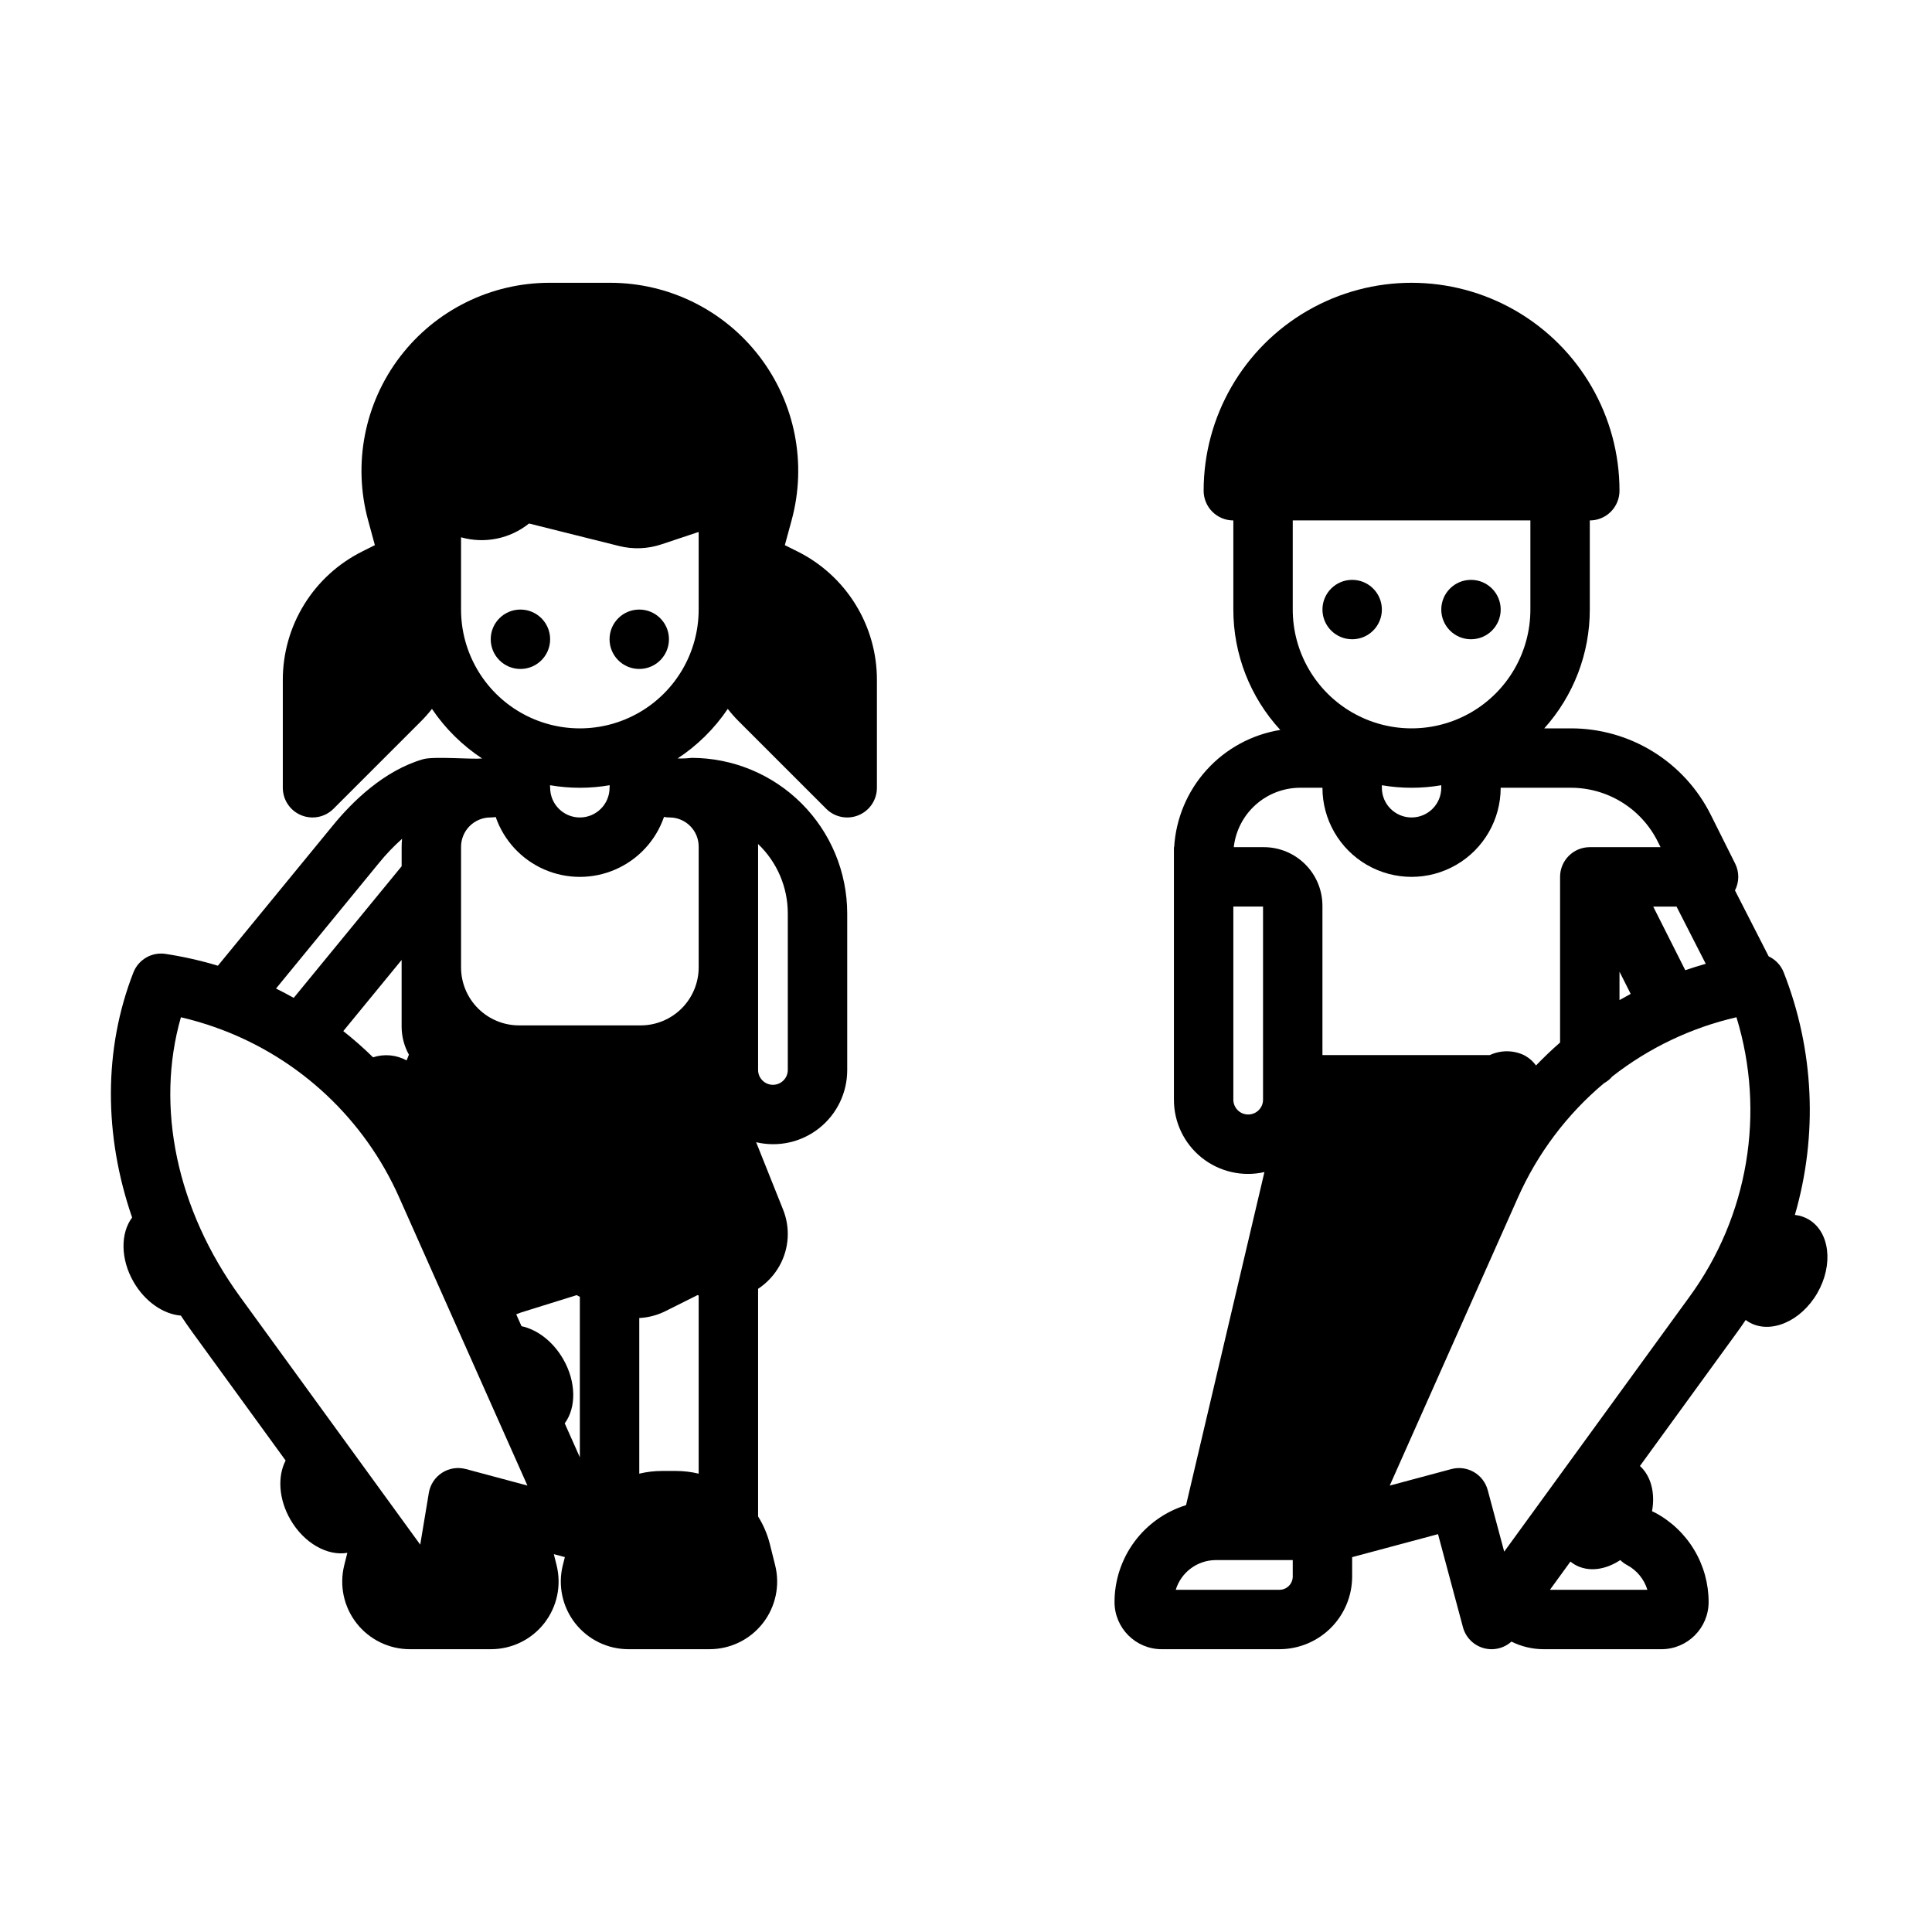 <?xml version="1.0" encoding="UTF-8"?>
<!-- Uploaded to: ICON Repo, www.iconrepo.com, Generator: ICON Repo Mixer Tools -->
<svg fill="#000000" width="800px" height="800px" version="1.1" viewBox="144 144 512 512" xmlns="http://www.w3.org/2000/svg">
 <g>
  <path d="m289.79 313.41c0 4.348-3.523 7.871-7.871 7.871-4.348 0-7.871-3.523-7.871-7.871s3.523-7.871 7.871-7.871c4.348 0 7.871 3.523 7.871 7.871"/>
  <path d="m321.28 313.41c0 4.348-3.523 7.871-7.871 7.871s-7.871-3.523-7.871-7.871 3.523-7.871 7.871-7.871 7.871 3.523 7.871 7.871"/>
  <path d="m355.27 290.11-3.281-1.641 1.793-6.582c4.086-14.984 0.953-31.02-8.473-43.359-9.43-12.344-24.07-19.586-39.602-19.586h-16.082c-15.527 0-30.172 7.242-39.602 19.582-9.426 12.344-12.559 28.375-8.473 43.359l1.793 6.586-3.281 1.641h0.004c-6.363 3.152-11.715 8.027-15.445 14.066-3.734 6.039-5.699 13.004-5.676 20.105v28.484c0 3.184 1.918 6.055 4.859 7.273 2.941 1.219 6.328 0.547 8.578-1.707l23.234-23.23c1.016-1.02 1.969-2.102 2.856-3.234 3.519 5.215 8.039 9.68 13.293 13.141-2.805 0.27-12.809-0.625-15.66 0.195-10.332 3.004-18.695 11.195-23.875 17.535l-30.488 37.188c-4.543-1.367-9.18-2.414-13.875-3.133-3.637-0.555-7.176 1.488-8.516 4.918-7.938 20.32-7.852 43.156-0.34 64.949-3.102 4.133-3.113 11 0.395 17.074 3.051 5.277 7.93 8.543 12.523 8.914 0.953 1.438 1.93 2.863 2.957 4.277l24.805 34.129c-2.176 4.18-1.863 10.234 1.27 15.66 3.625 6.277 9.844 9.707 15.086 8.801l-0.82 3.285c-1.34 5.352-0.137 11.02 3.262 15.367 3.394 4.348 8.605 6.887 14.121 6.887h21.5c5.516 0.004 10.727-2.539 14.125-6.887 3.394-4.348 4.602-10.02 3.262-15.371l-0.73-2.93 2.922 0.781-0.535 2.144h-0.004c-1.336 5.352-0.133 11.023 3.262 15.371 3.394 4.348 8.605 6.891 14.121 6.891h21.504c5.516 0 10.727-2.543 14.121-6.891 3.394-4.348 4.598-10.02 3.258-15.371l-1.395-5.586c-0.652-2.59-1.703-5.062-3.121-7.328v-60.328c2.379-1.57 4.34-3.691 5.719-6.184 2.516-4.566 2.84-10.027 0.883-14.859l-7.121-17.809c5.848 1.383 12.004 0.012 16.711-3.723 4.707-3.734 7.441-9.418 7.426-15.426v-41.484c-0.016-10.93-4.359-21.406-12.09-29.133-7.727-7.731-18.203-12.074-29.133-12.09-1.234 0.141-2.477 0.195-3.719 0.152 5.254-3.453 9.766-7.918 13.285-13.129 0.887 1.133 1.84 2.215 2.852 3.234l23.234 23.23c2.25 2.254 5.637 2.93 8.582 1.711 2.941-1.219 4.859-4.09 4.859-7.277v-28.484c0.023-7.102-1.941-14.066-5.676-20.105-3.731-6.039-9.082-10.914-15.441-14.066zm-89.09-0.32v-3.402c6.242 1.766 12.957 0.402 18.02-3.656l23.848 5.961c3.707 0.93 7.606 0.781 11.234-0.434l9.871-3.289v20.566c0 11.25-6 21.645-15.742 27.27s-21.746 5.625-31.488 0c-9.742-5.625-15.742-16.02-15.742-27.27zm39.395 62.301c-0.02 0.223-0.035 0.449-0.035 0.676 0 4.348-3.523 7.871-7.871 7.871-4.348 0-7.875-3.523-7.875-7.871 0-0.227-0.016-0.453-0.035-0.676 5.234 0.902 10.582 0.902 15.816 0zm17.617 181.73h-3.816c-2.012 0.004-4.012 0.242-5.965 0.715v-41.246c2.394-0.121 4.738-0.734 6.887-1.797l8.547-4.277 0.309 0.102v47.219c-1.949-0.473-3.953-0.711-5.961-0.715zm-29.953-29.66c-2.719-4.711-6.902-7.828-11.035-8.707l-1.402-3.148c0.438-0.152 0.871-0.309 1.297-0.492l14.73-4.59 0.836 0.453v42.527l-4.008-9.004c3.078-4.141 3.082-10.98-0.418-17.039zm-40.875-80.664-0.609 1.523c-2.723-1.488-5.941-1.785-8.891-0.82-2.504-2.457-5.137-4.777-7.891-6.949l15.461-18.855v17.699c0.012 2.59 0.672 5.137 1.93 7.402zm-7.949-50.781c1.867-2.305 3.914-4.449 6.129-6.418-0.066 0.727-0.105 1.465-0.105 2.211v5.059l-28.602 34.875c-1.539-0.863-3.106-1.688-4.691-2.473zm-52.473 40.871c3.117 0.727 6.195 1.625 9.211 2.695 0.316 0.141 0.637 0.258 0.969 0.355 21.305 7.856 38.516 24.008 47.699 44.773l33.949 76.277-16.32-4.375h-0.004c-2.144-0.574-4.43-0.219-6.297 0.984-1.867 1.203-3.141 3.137-3.504 5.328l-2.281 13.719-47.734-65.676c-16.836-23.16-22.492-50.379-15.688-74.082zm160.83-27.523v41.484c0 2.172-1.762 3.938-3.934 3.938-2.176 0-3.938-1.766-3.938-3.938v-59.168c0-0.242-0.012-0.484-0.02-0.723 5.043 4.793 7.894 11.449 7.891 18.406zm-23.617-17.613v31.898c0 4.082-1.621 7.996-4.504 10.883-2.887 2.887-6.801 4.508-10.883 4.508h-32.207c-4.082 0-7.992-1.621-10.875-4.504-2.887-2.883-4.504-6.797-4.504-10.875v-31.852c-0.023-2.078 0.785-4.074 2.242-5.555 1.457-1.477 3.441-2.312 5.519-2.32 0.477 0.008 0.953-0.031 1.422-0.117 2.16 6.219 6.816 11.254 12.848 13.891 6.031 2.637 12.891 2.633 18.922-0.008 6.027-2.641 10.68-7.68 12.832-13.902 0.512 0.098 1.027 0.145 1.543 0.137 2.051 0.02 4.012 0.855 5.445 2.324 1.434 1.465 2.227 3.445 2.199 5.496z"/>
  <path d="m623.25 467.13c-1.105-0.633-2.324-1.027-3.59-1.16 6.144-21.156 5.109-43.754-2.953-64.258-0.73-1.879-2.16-3.402-3.984-4.258l-8.938-17.484c1.148-2.227 1.168-4.863 0.051-7.106l-6.414-12.832c-3.438-6.93-8.742-12.758-15.32-16.824-6.578-4.066-14.164-6.211-21.898-6.184h-6.957c7.773-8.645 12.074-19.863 12.066-31.488v-23.617c2.086 0 4.09-0.828 5.566-2.305 1.477-1.477 2.305-3.481 2.305-5.566 0-19.688-10.504-37.879-27.551-47.723-17.051-9.844-38.059-9.844-55.105 0-17.051 9.844-27.551 28.035-27.551 47.723 0 2.086 0.828 4.09 2.305 5.566 1.477 1.477 3.477 2.305 5.566 2.305v23.617c-0.008 11.82 4.434 23.211 12.441 31.906-7.523 1.207-14.41 4.945-19.52 10.594-5.113 5.648-8.148 12.871-8.605 20.477h-0.062v66.914-0.004c-0.012 5.981 2.699 11.641 7.367 15.375s10.785 5.141 16.617 3.812l-20.77 88.266c-5.488 1.699-10.289 5.106-13.699 9.727-3.41 4.621-5.254 10.215-5.258 15.957 0.008 6.898 5.598 12.488 12.496 12.496h31.219c5.106-0.008 10-2.039 13.613-5.648 3.609-3.609 5.641-8.504 5.648-13.613v-5.133l22.754-6.098 6.606 24.656c0.703 2.644 2.731 4.731 5.356 5.512 2.621 0.777 5.461 0.137 7.492-1.691 2.652 1.32 5.574 2.012 8.535 2.016h31.223c6.898-0.008 12.492-5.598 12.5-12.496 0.004-4.867-1.316-9.645-3.82-13.82-2.5-4.176-6.094-7.59-10.387-9.879-0.258-0.137-0.52-0.258-0.789-0.363 0.879-4.797-0.254-9.328-3.207-12l25.852-35.57c0.75-1.031 1.469-2.074 2.176-3.125h-0.004c0.281 0.215 0.578 0.41 0.883 0.59 5.648 3.266 13.758-0.195 18.105-7.723 4.348-7.527 3.289-16.285-2.359-19.539zm-50.066-65.621 2.965 5.883c-0.996 0.531-1.984 1.074-2.965 1.637zm17.43-0.395-8.496-16.859h6.18l7.742 15.16c-1.828 0.516-3.637 1.086-5.426 1.699zm-80.406-49.016c5.211 0.891 10.535 0.891 15.742 0v0.668c0 4.348-3.523 7.871-7.871 7.871s-7.871-3.523-7.871-7.871zm39.359-70.18v23.617c0 11.25-6 21.645-15.742 27.27-9.742 5.625-21.746 5.625-31.488 0-9.742-5.625-15.746-16.02-15.746-27.27v-23.617zm-70.848 153.5c0 2.176-1.762 3.938-3.938 3.938-2.172 0-3.934-1.762-3.934-3.938v-51.168h7.871zm-7.758-66.914v0.004c0.488-4.328 2.547-8.324 5.793-11.227 3.242-2.906 7.441-4.512 11.797-4.519h5.91c0 8.438 4.504 16.234 11.809 20.453 7.309 4.219 16.309 4.219 23.617 0 7.309-4.219 11.809-12.016 11.809-20.453h18.508c4.809-0.016 9.523 1.316 13.613 3.844 4.09 2.531 7.391 6.152 9.527 10.461l0.719 1.441h-18.75c-4.348 0-7.875 3.523-7.875 7.871v43.898c-2.211 1.934-4.336 3.961-6.379 6.086h0.004c-0.371-0.508-0.793-0.98-1.258-1.406-0.473-0.43-0.992-0.809-1.547-1.129-0.129-0.078-0.266-0.148-0.402-0.215v-0.004c-2.863-1.344-6.18-1.344-9.043 0h-44.352v-39.582c-0.004-4.113-1.641-8.059-4.551-10.969s-6.856-4.547-10.969-4.551zm15.629 193.29c0 1.941-1.574 3.516-3.516 3.519h-27.488c1.434-4.676 5.746-7.867 10.637-7.875h20.367zm74.746-3.156c3.566 2.059 8.098 1.426 12.055-1.203 0.527 0.52 1.125 0.961 1.777 1.309 2.602 1.387 4.547 3.75 5.406 6.57h-25.824l5.43-7.477 0.004-0.004c0.363 0.301 0.746 0.57 1.152 0.809zm-18.703-3.434-4.371-16.32-0.004 0.004c-0.539-2.019-1.859-3.738-3.668-4.785-1.809-1.043-3.957-1.324-5.977-0.781l-16.32 4.375 33.949-76.277c5.199-11.723 13.004-22.102 22.82-30.348 0.848-0.465 1.605-1.078 2.231-1.816 9.684-7.566 20.91-12.918 32.887-15.676 7.758 25.281 3.141 52.742-12.461 74.094z"/>
  <path d="m510.21 305.54c0 4.348-3.523 7.871-7.871 7.871-4.348 0-7.875-3.523-7.875-7.871s3.527-7.871 7.875-7.871c4.348 0 7.871 3.523 7.871 7.871"/>
  <path d="m541.7 305.54c0 4.348-3.523 7.871-7.871 7.871-4.348 0-7.875-3.523-7.875-7.871s3.527-7.871 7.875-7.871c4.348 0 7.871 3.523 7.871 7.871"/>
 </g>
</svg>